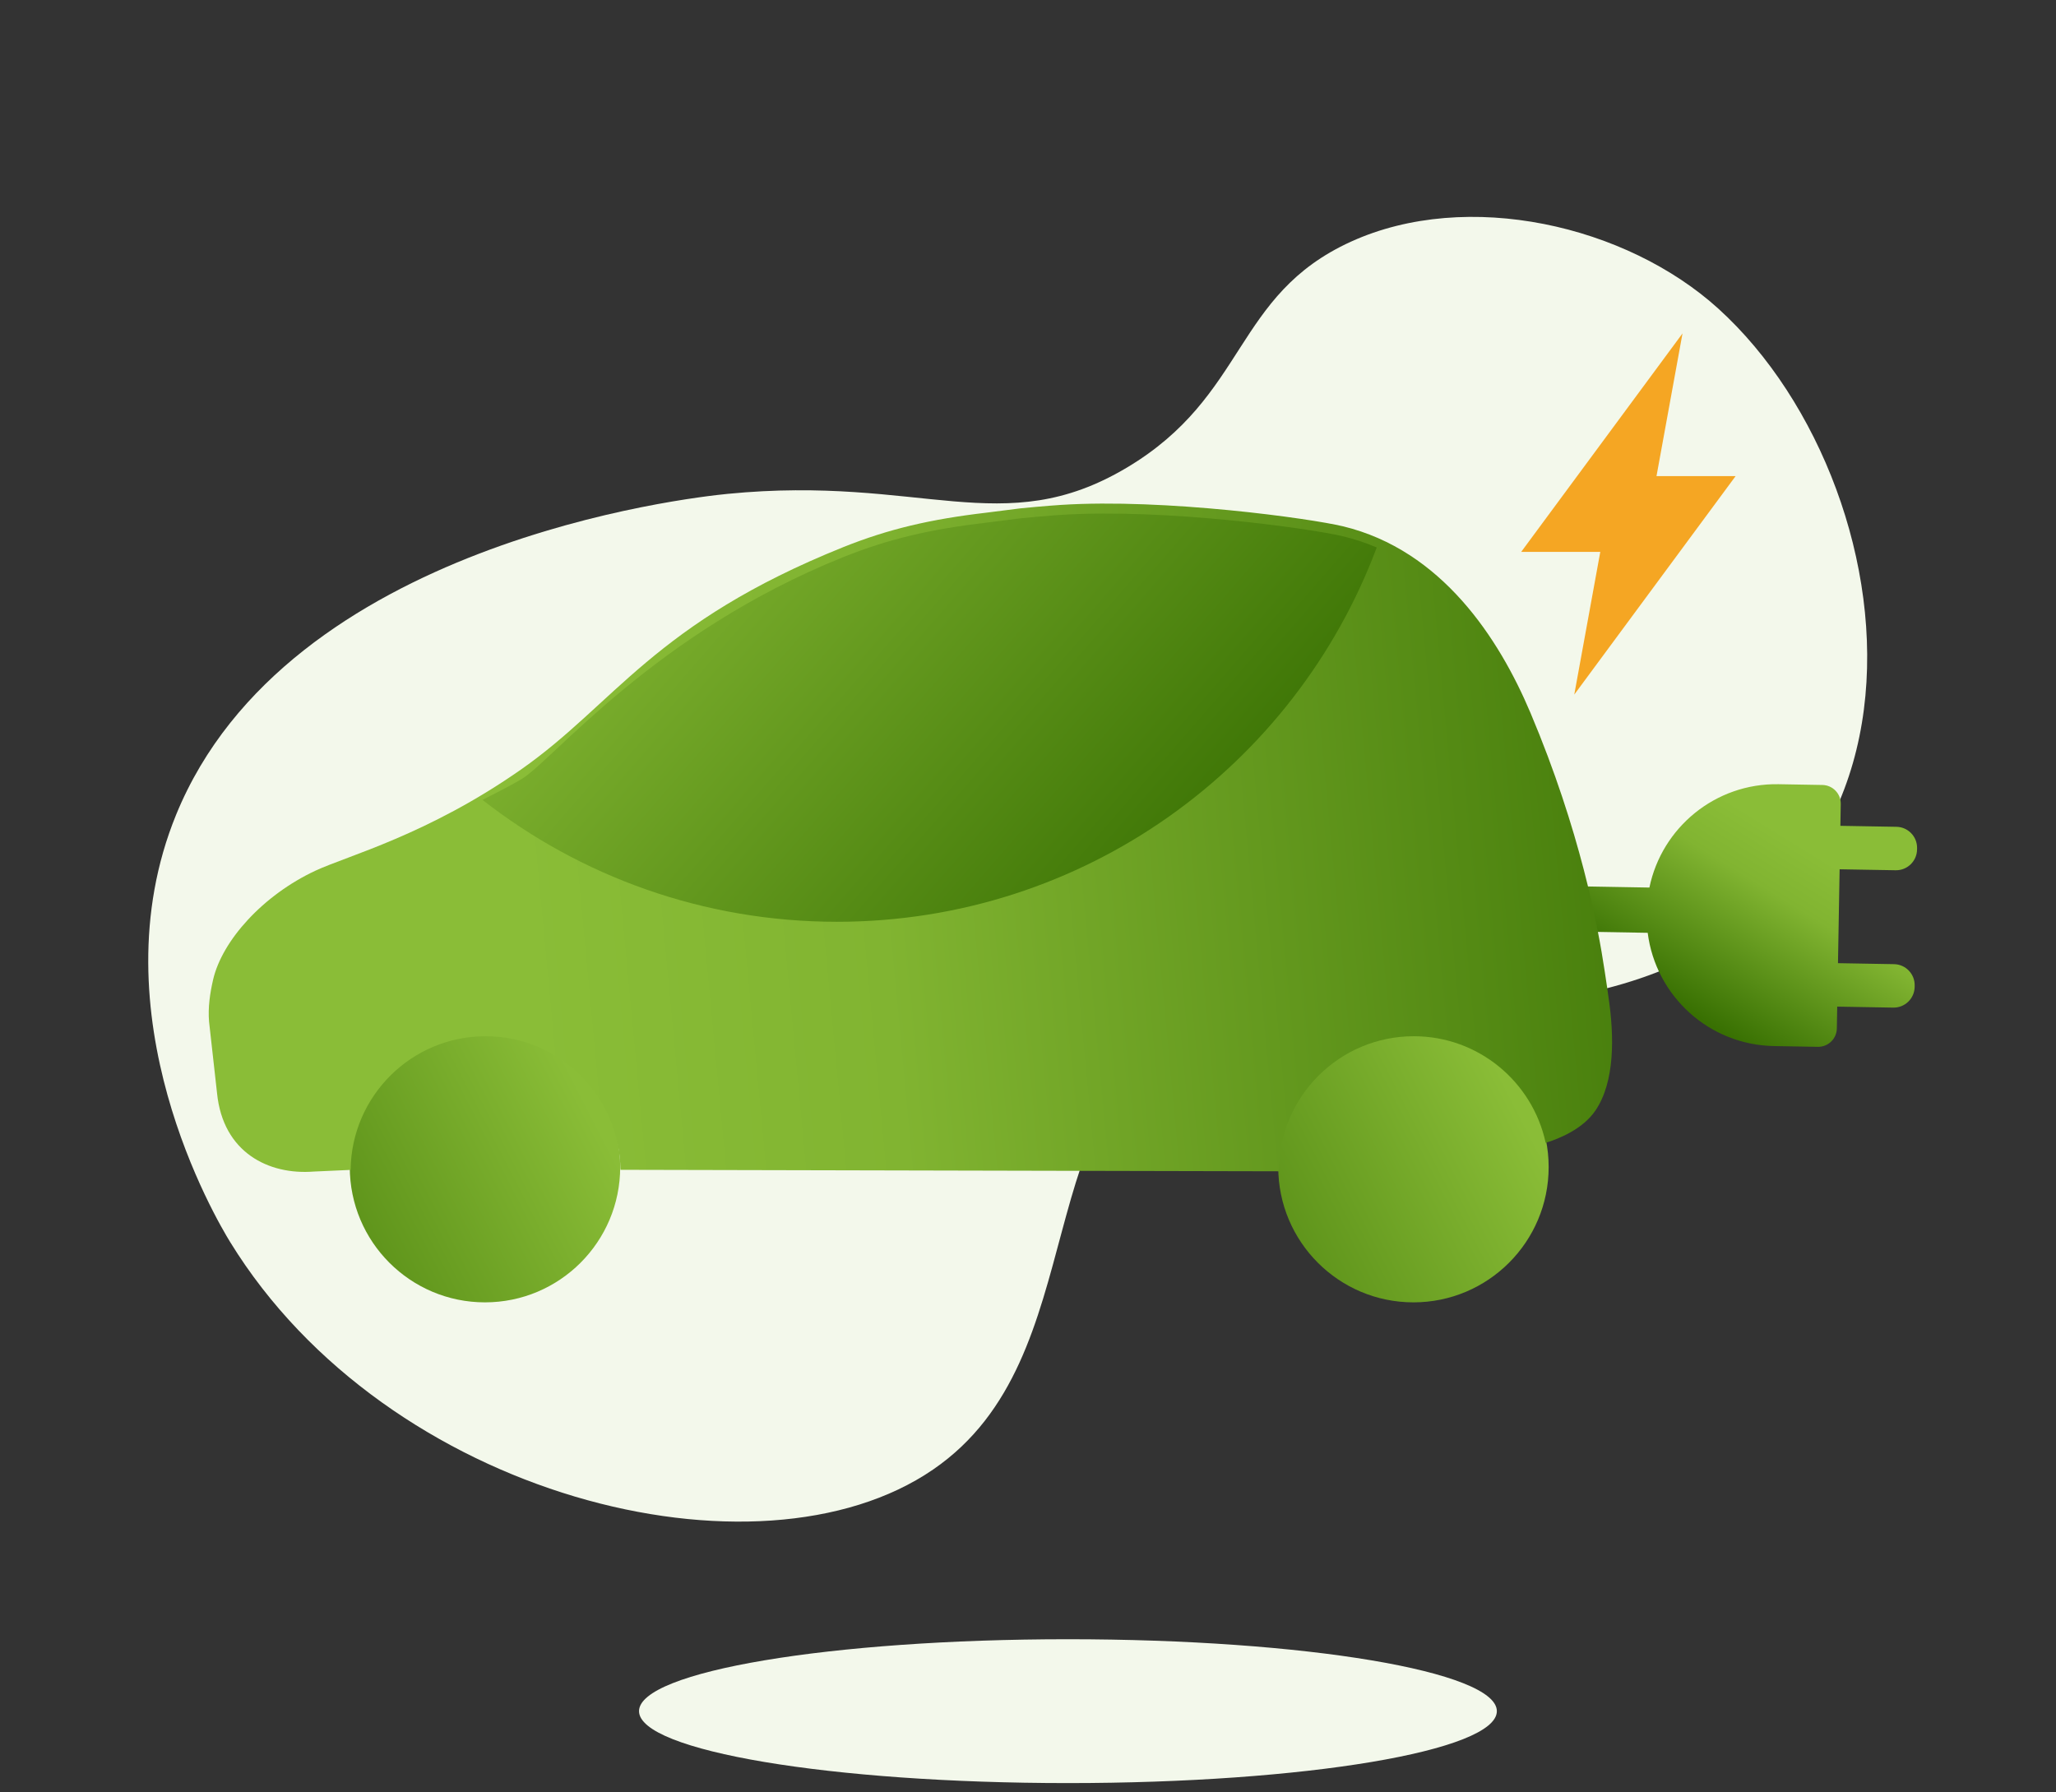 <?xml version="1.0" encoding="UTF-8"?>
<svg width="148px" height="129px" viewBox="0 0 148 129" version="1.1" xmlns="http://www.w3.org/2000/svg" xmlns:xlink="http://www.w3.org/1999/xlink">
    <rect x="0" y="0" width="148" height="129" fill="#333333" stroke="none"/>
    <title>F719D351-80FB-406E-830C-C01CE992E96E</title>
    <defs>
        <linearGradient x1="-62.44%" y1="133.456%" x2="99.927%" y2="50%" id="linearGradient-1">
            <stop stop-color="#387002" offset="0%"></stop>
            <stop stop-color="#8ABD37" offset="100%"></stop>
        </linearGradient>
        <linearGradient x1="93.245%" y1="41.628%" x2="50%" y2="74.935%" id="linearGradient-2">
            <stop stop-color="#8ABD37" offset="0%"></stop>
            <stop stop-color="#81B431" offset="27.418%"></stop>
            <stop stop-color="#387002" offset="100%"></stop>
        </linearGradient>
        <linearGradient x1="22.231%" y1="54.122%" x2="114.624%" y2="50%" id="linearGradient-3">
            <stop stop-color="#8ABD37" offset="0%"></stop>
            <stop stop-color="#81B431" offset="27.418%"></stop>
            <stop stop-color="#387002" offset="100%"></stop>
        </linearGradient>
        <linearGradient x1="87.737%" y1="82.201%" x2="-33.24%" y2="33.737%" id="linearGradient-4">
            <stop stop-color="#387002" offset="0%"></stop>
            <stop stop-color="#81B431" offset="72.582%"></stop>
            <stop stop-color="#8ABD37" offset="100%"></stop>
        </linearGradient>
    </defs>
    <g id="Iconografía_Iberdrola" stroke="none" stroke-width="1" fill="none" fill-rule="evenodd">
        <g id="1-Iconos_Planes-Servicios" transform="translate(-1200, -254)">
            <g id="Icon_Plan/Vehículo-Eléctrico" transform="translate(1200, 254)">
                <g id="Group-3-Copy">
                    <path d="M10.146,61.405 C9.969,59.592 8.548,42.399 20.138,32.051 C35.928,17.955 63.349,27.734 65.938,28.697 C79.105,33.588 82.222,40.46 92.586,39.599 C102.686,38.76 104.933,31.801 114.237,32.051 C123.438,32.299 132.567,39.674 135.888,47.986 C143.179,66.242 131.613,98.276 100.912,86.565 C91.785,83.083 89.563,77.401 80.094,77.339 C65.841,77.246 62.691,96.191 48.451,98.307 C33.348,100.551 12.245,82.899 10.146,61.405" id="Fill-1-Copy-3" fill="#F3F8EB" transform="translate(74, 61.5) rotate(-26) translate(-74, -61.5) "></path>
                    <g id="Group-2-Copy-2" transform="translate(109, 24)" fill="#F5A623" fill-rule="nonzero">
                        <polygon id="Path-Copy-2" points="15.938 10.271 10.243 10.271 12.115 0 0.5 15.729 6.195 15.729 4.323 26"></polygon>
                    </g>
                    <path d="M107.75,123.177 C107.75,126.037 93.927,128.355 76.875,128.355 C59.824,128.355 46,126.037 46,123.177 C46,120.318 59.824,118 76.875,118 C93.927,118 107.75,120.318 107.75,123.177" id="Fill-7-Copy-2" fill="#F3F8EB"></path>
                    <g id="Mask-Copy-3" transform="translate(31, 13)"></g>
                </g>
                <path d="M34.911,74.27 C29.536,74.27 25.179,78.631 25.179,84.01 C25.179,89.389 29.536,93.75 34.911,93.75 C40.286,93.75 44.644,89.389 44.644,84.01 C44.644,78.631 40.286,74.27 34.911,74.27 L34.911,74.27 Z" id="Fill-5" fill="url(#linearGradient-1)" fill-rule="nonzero"></path>
                <path d="M101.746,74.27 C96.371,74.27 92.014,78.631 92.014,84.01 C92.014,89.389 96.371,93.75 101.746,93.75 C107.121,93.75 111.479,89.389 111.479,84.01 C111.479,78.631 107.121,74.27 101.746,74.27 L101.746,74.27 Z" id="Fill-5-Copy-2" fill="url(#linearGradient-1)" fill-rule="nonzero"></path>
                <path d="M118.609,67.148 C119.18,71.678 123.005,75.219 127.704,75.301 L130.854,75.356 C131.598,75.369 132.211,74.777 132.224,74.033 L132.251,72.462 L136.286,72.533 C137.122,72.547 137.811,71.882 137.825,71.046 L137.827,70.945 C137.842,70.109 137.176,69.419 136.34,69.405 L132.306,69.334 L132.424,62.575 L136.458,62.645 C137.294,62.66 137.983,61.994 137.998,61.158 L138,61.057 C138.014,60.221 137.349,59.532 136.513,59.517 L132.479,59.447 L132.506,57.876 C132.519,57.132 131.927,56.519 131.183,56.506 L128.033,56.451 C123.471,56.371 119.62,59.579 118.732,63.89 L107.04,63.686 C99.788,63.559 97.93,66.787 106.983,66.945 L118.609,67.148 Z" id="Fill-6-Copy" fill="url(#linearGradient-2)" fill-rule="nonzero"></path>
                <path d="M95.828,61.523 C94.141,61.523 92.77,60.152 92.77,58.465 C92.77,56.784 94.141,55.413 95.828,55.413 L98.88,55.413 L98.88,61.523 L95.828,61.523" id="Fill-7" fill="#68B654"></path>
                <path d="M111.264,82.265 C110.321,77.882 106.432,74.593 101.766,74.593 C96.408,74.593 92.057,78.949 92.057,84.315 L44.662,84.209 C44.603,78.89 40.279,74.593 34.954,74.593 C29.622,74.593 25.298,78.897 25.239,84.215 L22.59,84.334 C19.353,84.591 16.051,82.977 15.623,78.686 L15.049,73.545 C14.964,72.517 15.115,71.508 15.339,70.526 C15.992,67.699 18.938,64.429 22.721,62.67 C25.021,61.598 30.811,60.087 37.538,55.37 C44.265,50.652 47.099,44.85 60.705,39.384 C63.961,38.079 66.993,37.374 70.993,36.906 L73.432,36.596 C75.126,36.425 76.364,36.346 76.364,36.346 C83.878,35.865 94.325,37.321 96.685,37.888 C103.783,39.608 107.902,45.949 110.17,51.314 C113.755,59.809 115.034,66.717 115.508,69.88 C115.68,71.001 115.759,71.555 115.779,71.732 C116.213,74.626 116.247,77.875 114.849,79.938 C113.94,81.283 112.213,81.975 111.264,82.265 Z" id="Fill-9" fill="url(#linearGradient-3)" fill-rule="nonzero"></path>
                <path d="M96.684,38.606 C97.532,38.812 98.338,39.083 99.103,39.411 C93.214,55.15 78.038,66.354 60.245,66.354 C50.623,66.354 41.767,63.078 34.731,57.58 L35.811,57.027 C36.56,56.639 37.161,56.314 37.538,56.088 C39.795,54.733 47.099,45.568 60.704,40.102 C63.96,38.797 66.992,38.092 70.993,37.624 L73.431,37.314 L74.65,37.199 C75.687,37.107 76.364,37.064 76.364,37.064 C83.878,36.583 94.325,38.04 96.684,38.606 Z" id="Path" fill="url(#linearGradient-4)" fill-rule="nonzero"></path>
            </g>
        </g>
    </g>
</svg>